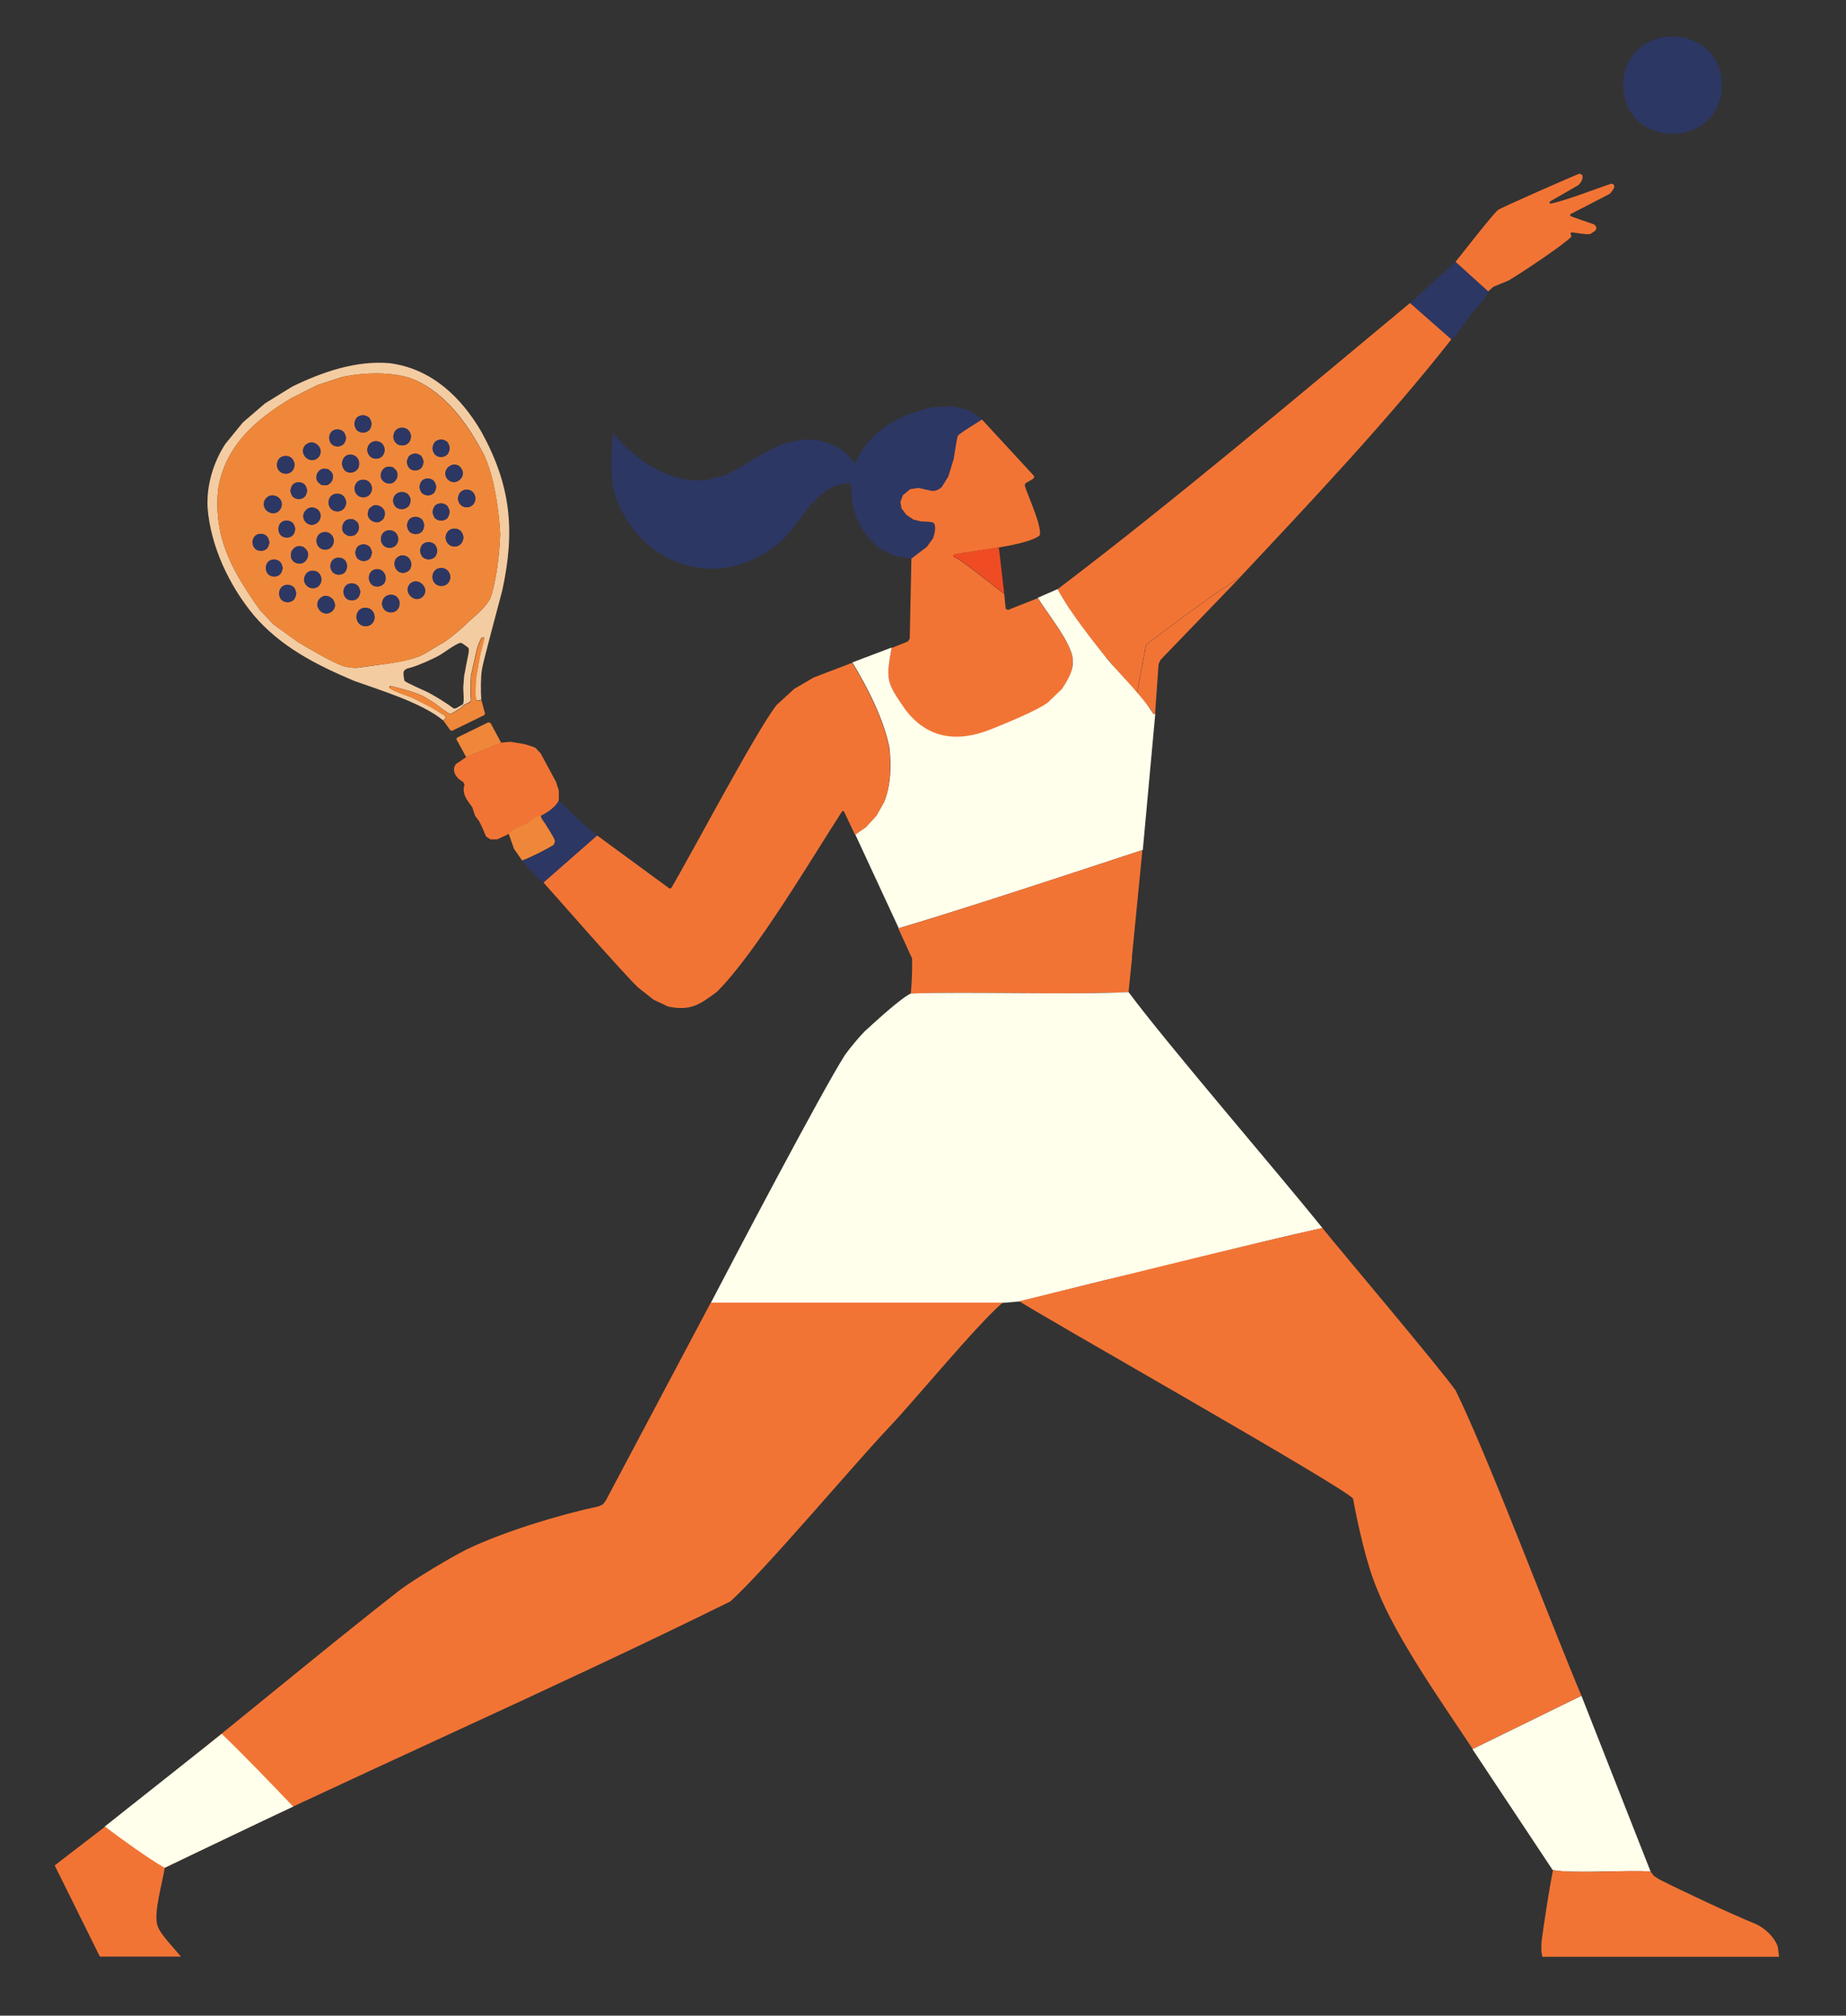 <svg xmlns="http://www.w3.org/2000/svg" id="Layer_1" version="1.1" viewBox="0 0 891 972.8"><rect x="0" y="0" width="891" height="972.8" fill="#333333" stroke="none"/><defs><style>.st0{fill:#ffffeb}.st1{fill:#ef873a}.st3{fill:#f27435}.st4{fill:#2d3764}</style></defs><path d="m718.3 140.7-15.8-14.3c1.9-2.3 18.6-23.8 20.5-25-.4-.4 38-17.2 39.4-17.6l1.3.6c.6 1.8-.6 3.7-1.8 4.9l-13.7 7.9-.3.6.3.5c7.2-1.3 22.6-7.4 29.7-9.7l1.1.6.2 1.2c-.5.9-1.7 3-2.7 3.4l-18.6 9.6v.8c0 .2 11.3 4 11.5 4.1l.3.2.9 1.3-.5 1.5-2.5 1.6c-1.4.5-7.4-.6-9-.8l-.6.5s.5 1.5.5 1.6c-4.5 4.5-25.2 18.2-30.4 21.2l-7.3 3-2.6 2.3Z" class="st3"/><path d="M718.3 140.7c0 1.9-7.4 9.9-8.6 11.4-1.1 1.3-7.6 11.2-9.2 11.7l-19.9-17.5 21.9-19.9 15.8 14.3Z" class="st4"/><path d="m680.6 146.3 19.9 17.5c-30.2 38.5-68.4 79-101.9 114.7-13.6 8.6-32.3 22.7-45.1 32.4l-.5.8-4.2 22.7c-13.1-14.5-28.9-32.9-38.4-50C565.1 243 627.9 190 680.5 146.3Z" class="st3"/><path d="m232.3 337.7-1.5.4-.7-.2c-1.2-.6-.3-8.9-.5-10 .3-1.4 2-11.5 2.3-12.7.1-.5 1.9-6.9 1.8-7.5h-1.1c-1.1 1.2-2 4.2-2.5 5.8l-2.8 12.6c-.3 3-.4 8.9 0 11.8l-.4.8-3 1.5-.2.2c-1.2 1.4-4.5 3.3-6.1 4.1-.6.6-7.4-4.9-7.9-5.2l-4.7-2.9c-3.2-2-12.8-4.5-16.6-5.4l-.5.7c0 1.3 9.9 4.4 10.8 4.9l9.3 4.6 6.7 4.2.4.9v.4c-.1 0-1.2 1-1.2 1-10.4-8.6-30.5-14.6-43-19.1-18.2-7.7-35.6-16.5-48.6-31.9-11.7-14.2-20.6-33-22.1-51.5-.6-10.8 2.7-22 8.6-31l8.4-10.3 10.7-9.2 13.1-8.1c14.4-7 30.9-12.8 47.2-11.3 19.9 2.6 34.3 16.2 44.1 33 14.4 26.1 16.4 47.9 10.1 76.8-1 4-9.4 34.8-9.8 38.1-.6 3.5-.6 10.8-.3 14.4Zm-5.7-38c3.4-3 8.3-7.1 10.2-11.3 2.8-7.9 4.4-22.3 4.6-30.6-.5-11.4-2.9-27.9-7.8-38.3-7.6-14.6-18.5-30-34.2-36.5-10.1-3.8-23.5-3.2-33.7-1.2-.3 0-12.6 4.1-12.4 4-.3.1-13.1 6.6-12.9 6.5-17.6 10.5-32.3 23.7-35.2 44.6-2 23.6 7.4 39.2 20.1 57.3.2.2 6.8 7.3 6.6 7.1.2.2 12.1 8.6 11.8 8.5 5.3 3.2 16.7 9.9 22.1 11.7 1.7.5 5.4 1 6.6.8 6.2-.9 23.1-2.7 28.2-5 2.8-.3 10.4-5.7 12.7-6.7 3.9-2.3 10.2-7.8 13.3-10.9Zm-6.6 42.2 3.3-1.9c1-.5.2-7.4.3-8.2 0-.1.4-5.3.4-5.4l1.3-6.9c.1-1 1.6-6 .7-6.9-.7-.5-2.6-2.1-3.4-2.3-1.3-.6-9.2 5.3-10.2 5.8-3.3 1.9-10.1 4.9-13.8 6-.1 0-2.2.6-2.2.6l-1.2.8c-.9 1-.2 3.9 0 5 .5.9 10.2 5 11.3 5.6 3.3 1.7 9.5 5.5 12.4 7.8h1.1Z" style="fill:#f4cca2"/><path d="M226.6 299.7c-3.1 3-9.5 8.7-13.3 10.9-2.6 1.1-9.9 6.4-12.7 6.7-4.9 2.5-22.6 4-28.2 5-1.7.2-5-.4-6.6-.8-5.5-1.8-17.1-8.7-22.1-11.7l-11.8-8.5-6.6-7.1c-12.9-18.3-22.1-33.9-20.1-57.3 2.9-21 17.8-34.3 35.2-44.6l12.9-6.5 12.4-4c10.5-2.1 23.5-2.6 33.7 1.2 15.6 6.6 26.5 22 34.2 36.5 4.9 10.4 7.4 27 7.8 38.3-.2 8.4-1.8 22.7-4.6 30.6-1.9 4.2-6.8 8.3-10.2 11.3Zm-47.2-95.1-1.2-3-3-1.2-3 1.2-1.2 3 1.2 3 3 1.2 3-1.2 1.2-3Zm19 6.1c-.4-5.6-8.1-5.6-8.6 0 .4 5.6 8.1 5.6 8.6 0Zm-31.3.7-1.2-2.9-2.9-1.2-2.9 1.2-1.2 2.9 1.2 2.9 2.9 1.2 2.9-1.2 1.2-2.9Zm50 4.9-1.2-3-3-1.2-3 1.2-1.2 3 1.2 3 3 1.2 3-1.2 1.2-3Zm-31.4.8c-.5-5.5-8-5.5-8.5 0 .5 5.5 8 5.5 8.5 0Zm-38.3-2.4-.9 1.3-.3 1.6 1.3 3.1 3 1.4c2.4 0 4.1-1.7 4.3-4.1l-1.3-3.1-3-1.4-1.6.3-1.4.9Zm57.1 8.2-1.2-2.9-2.9-1.2-2.9 1.2-1.2 2.9 1.2 2.9 2.9 1.2 2.9-1.2 1.2-2.9Zm-35.5-3.6-1.6.4-1.3 1-1.1 3.2 1.3 3.1c1.8 1.6 4.1 1.5 5.8-.2l1.1-3.2-1.3-3.1-1.4-.9-1.6-.3Zm-26.8 5.1c-.5-5.6-8.2-5.6-8.6 0 .5 5.6 8.2 5.6 8.6 0Zm80.2 1.2-1.3-1-1.6-.4-3.1 1.1-1.5 2.9c0 2.4 1.4 4.1 3.8 4.4l3.1-1.1 1.5-2.9-.2-1.6-.8-1.4Zm-32.9-.2h-3.1l-2.2 2.3v3.2l2.1 2.2h3.1l2.2-2.3v-3.2l-2.1-2.2Zm-31.2 1h-3.1l-2.2 2.3v3.2l2.1 2.2h3.1l2.2-2.3v-3.2l-2.1-2.2Zm52.3 8.6-1.2-2.9-2.9-1.2-2.9 1.2-1.2 2.9 1.2 2.9 2.9 1.2 2.9-1.2 1.2-2.9Zm-31 .8c-.4-5.6-8.1-5.6-8.5 0 .4 5.6 8.1 5.6 8.5 0Zm-31.3 1-1.2-2.9-2.9-1.2-2.9 1.2-1.2 2.9 1.2 2.9 2.9 1.2 2.9-1.2 1.2-2.9Zm81.2 3.8c-.4-5.6-8.1-5.6-8.5 0 .4 5.6 8.1 5.6 8.5 0Zm-31.3.3c-.2-.9-.9-2.1-1.7-2.7l-3.2-.7-2.8 1.7c-1.3 2-.9 4.3.9 5.8l3.2.7 2.8-1.7c.5-.8.8-2.1.8-3.1Zm-31.1 1.7c-.5-5.6-8.2-5.6-8.6 0 .5 5.6 8.2 5.6 8.6 0Zm-39.4-1.2c-2.1 5.2 5 8.7 7.9 3.9 2.1-5.2-5-8.7-7.9-3.9Zm89.4 5.7-1.2-3-3-1.2-3 1.2-1.2 3 1.2 3 3 1.2 3-1.2 1.2-3Zm-39.1-1.4-.4 3.1 1.9 2.6 3.2.6 2.6-1.8.4-3.1-1.9-2.6-3.2-.6-2.6 1.8Zm-24.5.3c-.8-.6-2-1-3-1l-2.9 1.4-1.1 3c.2 2.4 1.9 3.9 4.3 3.9l2.9-1.4 1.1-3c0-1-.6-2.2-1.3-2.9Zm51.3 7.6-1.2-3-3-1.2-3 1.2-1.2 3 1.2 3 3 1.2 3-1.2 1.2-3Zm-34.5-3.1-3.1.5-1.9 2.6.4 3.2 2.5 1.9 3.1-.5 1.9-2.6-.4-3.2-2.5-1.9Zm-27.8 4.8-1.2-2.9-2.9-1.2-2.9 1.2-1.2 2.9 1.2 2.9 2.9 1.2 2.9-1.2 1.2-2.9Zm81.2 4.1c-.5-5.7-8.2-5.7-8.7 0 .5 5.7 8.2 5.7 8.7 0Zm-31.4.8c-.5-5.6-8.1-5.6-8.5 0 .5 5.6 8.1 5.6 8.5 0Zm-31.1.8c-.5-5.6-8.1-5.6-8.5 0 .5 5.6 8.1 5.6 8.5 0Zm-31.1.8-1.2-2.9-2.9-1.2-2.9 1.2-1.2 2.9 1.2 2.9 2.9 1.2 2.9-1.2 1.2-2.9Zm81 4-1.2-3-3-1.2-3 1.2-1.2 3 1.2 3 3 1.2 3-1.2 1.2-3Zm-31.5.9-1.2-2.9-2.9-1.2-2.9 1.2-1.2 2.9 1.2 2.9 2.9 1.2 2.9-1.2 1.2-2.9Zm-33.3-2.8c-.9-.4-2.2-.4-3.2-.1l-2.4 2.2-.2 3.3c.9 2.2 3 3.2 5.3 2.5l2.4-2.2.2-3.3c-.4-.9-1.3-1.9-2.1-2.4Zm47.1 4.2-1.4.7-1.1 1.2-.4 3.2 1.9 2.7c2.1 1.1 4.2.6 5.6-1.3l.4-3.2-1.9-2.7-1.5-.6h-1.6Zm-25.8 5.2-1.2-2.9-2.9-1.2-2.9 1.2-1.2 2.9 1.2 2.9 2.9 1.2 2.9-1.2 1.2-2.9Zm-31.1.8-1.2-2.9-2.9-1.2-2.9 1.2-1.2 2.9 1.2 2.9 2.9 1.2 2.9-1.2 1.2-2.9Zm80.9 4.4c-.5-5.7-8.3-5.7-8.7 0 .5 5.7 8.3 5.7 8.7 0Zm-36.2-3.8-1.5.6-1.1 1.2-.5 3.2 1.8 2.7c2.1 1.2 4.3.7 5.7-1.2l.5-3.2-1.8-2.7-1.5-.6h-1.6Zm-26 5c-.5-5.5-8-5.5-8.5 0 .5 5.5 8 5.5 8.5 0Zm42.8 1.9-.9 1.3-.3 1.6 1.2 3.1 3 1.5c2.4 0 4-1.5 4.2-3.9l-1.2-3.1-3-1.5-1.6.2-1.4.8Zm-24 4-1.2-2.9-2.9-1.2-2.9 1.2-1.2 2.9 1.2 2.9 2.9 1.2 2.9-1.2 1.2-2.9Zm-30.9.8-1.2-3-3-1.2-3 1.2-1.2 3 1.2 3 3 1.2 3-1.2 1.2-3Zm49.8 4.9c-.4-5.6-8.1-5.6-8.6 0 .4 5.6 8.1 5.6 8.6 0Zm-38.2-2.8-1 1.3-.4 1.6 1 3.1 2.9 1.6c2.4 0 4.2-1.4 4.5-3.8l-1-3.1-2.9-1.6h-1.6c0 .1-1.4.9-1.4.9Zm26.2 9.3c-.5-5.9-8.5-5.9-8.9 0 .5 5.9 8.5 5.9 8.9 0Z" class="st1"/><path d="M474 202.5c-.7.6-11.7 7.3-11.8 8-.4.4-1.8 10.4-2 11.2l-2.6 8.4-3 5c-1.5 1.5-3.6 2.4-5.8 1.7l-5.6-1.2-3.9.6-3.5 2.9-1.2 3.2.5 3.1 2.4 3.2 3.5 2.3 3.8.9c1.1 0 5.2 0 6 .8 1.2 1.9.2 5.2-.4 7.2l-3 4.2-7.5 5.7-8.5-1.6-7.1-3.6-4.5-4.2-3.9-5.4-2.8-5.8-1.9-7.2c0-.5-.3-8.1-.7-8.4l-.9-.4c-16 1.2-22.6 18.8-32.9 28.4-7.8 6.9-18.6 11.8-29.1 12.8-22.7 2.1-43.2-13.3-50.4-34.5-3.1-8-2.1-21.8-1.4-30.2h.5c10.7 12.6 27.1 23.9 44.4 22.1l9.2-2.3 9-4.8c4.8-3.3 14.5-8.7 20-10.7l8.5-1.8 8 .4c6.9 2.1 12.9 4.4 16.9 10.9h.5c4.1-9.5 12.3-17.2 21.5-21.5 3.7-2 11.9-4.5 16.1-5.4l9-.4 7.6 1.7c.7.5 6.7 3.9 7.1 4.7Zm-298.8-2.1c5.5 0 5.5 8.5 0 8.4-5.5 0-5.5-8.5 0-8.4Z" class="st4"/><path d="m474 202.5 24.9 27 .3.8c0 .8-3.6 2.5-4.2 2.9l-.4 1.1c1.4 4.8 8.2 19 7.3 24-5.7 5.1-32.8 7.5-41.2 9.3l-.5.4v.7c3 .7 21.7 16 24.5 18l.7 7 1 .7c.1 0 14.4-5.7 14.5-5.7 3.7 6.3 17.2 22.6 16.9 30.3 0 1.8-.6 5.2-1.2 6.9l-4 6.8-6.8 6.5c-5.1 4-21.2 10.4-27.3 12.9-16 6.5-30.9 4.9-41.7-9.7-9-13.1-9.4-14-6.4-29.7l7.8-3.1.9-1.3.8-38.7 7.5-5.7 3-4.2c.6-2 1.6-5.2.4-7.2-.8-.8-4.9-.8-6-.8l-3.8-.9-3.5-2.3-2.4-3.2-.5-3.1 1.2-3.2 3.5-2.9 3.9-.6 5.6 1.2c2.2.7 4.2-.2 5.8-1.7l3.1-5 2.6-8.4c.2-.8 1.6-10.8 2-11.2 0-.8 11.1-7.5 11.8-8Z" class="st3"/><path d="M194.1 206.4c5.6 0 5.6 8.7 0 8.6-5.6 0-5.6-8.7 0-8.6Zm-31.2.8c5.4 0 5.4 8.4 0 8.3-5.4 0-5.4-8.4 0-8.3Zm50 4.9c5.5 0 5.5 8.5 0 8.5s-5.5-8.5 0-8.5Zm-31.4.8c5.5 0 5.5 8.6 0 8.5-5.5 0-5.5-8.6 0-8.5Zm-34 7.8c-4-4 2.1-9.9 6-5.8 4 4-2.1 9.9-6 5.8Zm52.9-1.8c5.3 0 5.3 8.2 0 8.2s-5.3-8.2 0-8.2Zm-35.3 5c-.3-5.7 8.1-6 8.3-.3.3 5.7-8.1 6-8.3.3Zm-27.2-3.9c5.6 0 5.6 8.7 0 8.6-5.6 0-5.6-8.7 0-8.6Zm78.6 5.3c4.2-3.7 9.7 2.7 5.4 6.3-4.2 3.7-9.7-2.7-5.4-6.3Zm-32.4 2.4c2.1-5 9.6-1.8 7.4 3.2-2.1 5-9.6 1.8-7.4-3.2Zm-31.1 1c2-5 9.5-1.9 7.4 3-2 5-9.5 1.9-7.4-3Zm53.5 2.2c5.3 0 5.3 8.3 0 8.2-5.3 0-5.3-8.3 0-8.2Zm-31.2.6c5.5 0 5.5 8.6 0 8.5-5.5 0-5.5-8.6 0-8.5Zm-31.1 1.2c5.3 0 5.3 8.3 0 8.2-5.3 0-5.3-8.3 0-8.2Zm81.1 3.6c5.5 0 5.5 8.6 0 8.5-5.5 0-5.5-8.6 0-8.5Zm-32 1.2c5.4-1 6.8 7.4 1.3 8.2-5.4 1-6.8-7.4-1.3-8.2Zm-30.5.7c5.6 0 5.6 8.7 0 8.6-5.6 0-5.6-8.7 0-8.6Zm-33 9c-5.1-2.5-1.3-10.3 3.8-7.6 5.1 2.5 1.3 10.3-3.8 7.6Zm83.1-4.3c5.4 0 5.4 8.5 0 8.4-5.4 0-5.4-8.5 0-8.4Zm-33.4 8.5c-4.7-2.8-.4-9.9 4.3-6.9 4.7 2.8.4 9.9-4.3 6.9Zm-32-5.1c3.7-4.1 9.9 1.5 6.1 5.6-3.7 4.1-9.9-1.5-6.1-5.6Zm53.1 3.1c5.5 0 5.5 8.5 0 8.4-5.5 0-5.5-8.5 0-8.4Zm-35.3 4.2c1.3-5.3 9.3-3.3 7.8 2-1.3 5.3-9.3 3.3-7.8-2Zm-26.9-2.4c5.4 0 5.4 8.4 0 8.3-5.4 0-5.4-8.4 0-8.3Zm81 3.9c5.6 0 5.6 8.7 0 8.7s-5.6-8.7 0-8.7Zm-31.4.8c5.5 0 5.5 8.6 0 8.5-5.5 0-5.5-8.6 0-8.5Zm-31.1.9c5.5 0 5.5 8.6 0 8.5-5.5 0-5.5-8.6 0-8.5Zm-31 .8c5.4 0 5.4 8.4 0 8.3-5.4 0-5.4-8.4 0-8.3Zm81 4c5.5 0 5.5 8.5 0 8.4-5.5 0-5.5-8.5 0-8.4Zm-31.4 1.1c5.3 0 5.3 8.2 0 8.1-5.3 0-5.3-8.2 0-8.1Zm-34.7 3.3c2.3-5 9.9-1.4 7.5 3.6-2.3 5-9.9 1.4-7.5-3.6Z" class="st4"/><path d="m482.1 264.1 2.6 22.5c-2.9-2.1-21.4-17.3-24.5-18v-.7l.4-.4 21.5-3.4Z" style="fill:#ef4c23"/><path d="M190.5 273.2c-1.4-5.4 6.6-7.3 7.9-1.9 1.4 5.4-6.6 7.3-7.9 1.9Zm-27-4.1c5.4 0 5.4 8.4 0 8.3-5.4 0-5.4-8.4 0-8.3Zm-31.2.9c5.4 0 5.4 8.4 0 8.3-5.4 0-5.4-8.4 0-8.3Zm80.7 4.1c5.7 0 5.7 8.8 0 8.7-5.7 0-5.7-8.8 0-8.7Zm-34.9 5.7c-1.2-5.4 6.9-7.2 8-1.7 1.2 5.4-6.9 7.2-8 1.7Zm-27.1-4.4c5.5 0 5.5 8.6 0 8.5-5.5 0-5.5-8.6 0-8.5Z" class="st4"/><path d="m598.7 278.5-38.5 39.9-1 2.1-1.7 24.1h-1c-.3-.4-.8-1.7-1-2.1-.4-.7-6-7.3-6.6-8.1l4.2-22.7.5-.8c12.8-9.7 31.5-23.8 45.1-32.4Z" class="st3"/><path d="M198 287.6c-4-4.2 2.1-9.8 6-5.5 4 4.2-2.1 9.8-6 5.5Zm-28.2-6.1c5.4 0 5.4 8.4 0 8.3-5.4 0-5.4-8.4 0-8.3Zm-31 .7c5.5 0 5.5 8.5 0 8.5s-5.5-8.5 0-8.5Z" class="st4"/><path d="M510.5 284.4c5.6 10.6 16.3 24.1 23.8 33.5 5.3 6.5 18.5 19.5 22.3 26.7h1l-6 65.6c-34.4 11.3-83.5 27.6-117.8 37.8l-21-45.3 5.2-3.6 5.1-5.6 3.7-6.6c3.3-8.5 3.4-17.1 2.5-26-2.7-13.8-10.6-29.2-17.9-41.2l19-7.2c-2.9 15.7-2.6 16.7 6.4 29.7 10.8 14.6 25.6 16.2 41.7 9.7 6.2-2.5 22.1-8.9 27.3-12.9l6.8-6.5c2.6-4.2 5.5-8.4 5.2-13.7.3-7.6-13.3-24.1-16.9-30.3l9.6-4.2Z" class="st0"/><path d="M188.7 287c5.6 0 5.6 8.6 0 8.6s-5.6-8.6 0-8.6Zm-34.5 7.5c-3.7-4.3 2.8-9.7 6.4-5.3 3.7 4.3-2.8 9.7-6.4 5.3Zm22.2-1.2c5.8 0 5.8 9 0 8.9-5.8 0-5.8-9 0-8.9Z" class="st4"/><path d="m232.3 337.7 1.8 6.6-.3.8-15.6 7.6-.8-.2-3.4-4.7 1.1-1v-.4c.1 0-.3-.9-.3-.9-3.6-2.5-11.9-6.9-16-8.8-.9-.5-10.8-3.5-10.8-4.9l.7-.7c3.7.9 13.2 3.4 16.4 5.4l4.7 2.9c.5.3 7.3 5.8 7.9 5.2 1.7-.8 4.9-2.7 6.1-4.1 0-.2 3.1-1.5 3.2-1.6l.4-.8c-.3-3-.3-8.9 0-11.8l2.8-12.6c.5-1.6 1.4-4.6 2.5-5.9h1.1c.1.7-1.7 7.1-1.8 7.6-.3 1.1-2 11.3-2.3 12.7.2 1.1-.7 9.3.5 10l.7.2 1.5-.4Z" class="st1"/><path d="M411.3 319.9c7.3 12 15.2 27.3 17.9 41.2.9 8.9.8 17.5-2.5 26l-3.7 6.6-5.1 5.6-5.2 3.6-5.4-11.4h-.8c-14.5 22.4-41.7 68.5-60.4 87.1-8.4 6.3-12.7 9.4-23.6 7.2l-7-3.3-7.5-5.9c-6.1-5.6-39.4-43.7-45.7-50.7l25.9-22.7 34.9 25.6.9-.2c8.7-14.6 41.1-76 50.8-88.3l8.5-7.8 9.4-5.5 18.8-7.2Z" class="st3"/><path d="m242 358.5-17 6.9-4.7-8.6.3-.8 15.1-7.4 1.1.4 5.1 9.5Z" class="st1"/><path d="M269.7 386.3c-1.5 3.3-5.5 5.8-8.6 7.4-1-.7-6 3.5-6.8 3.8l-7.2 3.5c-.9.5-1.5 1.6-2.6 2l-4.5 2.1h-3.3l-2.1-1.4c-.8-1.9-2.4-5.8-3.5-7.6l-1.8-2.4c-.2-.6-1.2-3.5-1.3-4-2-2.9-4.4-5.4-4.2-9.2l.4-1.7-.6-1.4c-3.2-1.6-6-5.3-3.5-8.7 1.3-.8 3.8-2.5 5-3.4l17-6.9 4.2-.4 5.5.9c1.7.2 5 1.3 6.6 2l2.5 2.6 7.5 13.9 1.3 4.1c0 .4.1 4.3 0 4.6Z" class="st3"/><path d="m288.2 403.2-25.9 22.7c-3-2.2-8-7.5-10.2-10.5 4-1.5 11.7-5.3 15.3-7.6l.6-1.7c-.2-1.4-3.9-6.9-4.6-8.2-.5-.7-2.5-3.2-2.2-4.1 3.1-1.6 7-4.1 8.6-7.4 4.3 4.5 13.5 13 18.5 16.8Z" class="st4"/><path d="M261.1 393.7c-.3.9 1.8 3.4 2.2 4.1.8 1.3 4.4 6.8 4.6 8.2l-.6 1.7c-3.6 2.3-11.3 6.1-15.3 7.6l-3.9-5.6-2.6-7.4c.6-1.5 7.4-4.1 8.7-4.9.9-.4 5.8-4.5 6.8-3.8Z" class="st1"/><path d="m551.4 410.3-5.1 52H440.1l-6.5-14.2c34.1-10.2 83.5-26.6 117.8-37.8Zm-5 52-1.7 16.5c-26.3 1.3-78.6-.3-105.1.7.5-4.3.8-12.9.6-17.2h106.2Z" class="st3"/><path d="M544.7 478.8c18.7 25.2 73.2 88.4 93.6 113.9-34.4 7.5-71.3 17.5-105.6 25.3l-40.5 10.1-8.2.7H343.1c9.6-18.5 53.9-102.8 64.7-119.6 2.1-3 6.9-8.8 9.5-11.4 4.2-3.8 17.3-16 22.3-18.3 26.6-1 78.8.7 105.1-.7Z" class="st0"/><path d="M638.3 592.7c8.9 11.1 56 66.7 64.3 78.4 15.5 31.5 46.6 114 60.7 147.3l-52.5 25.7c-14-21.2-36.9-53.5-46.1-77.1-5-11.6-9.3-31-11.6-43.6.2-3.2-159.7-93.5-161-95.4 47.3-11.6 98.8-24.6 146.2-35.4Zm-295.3 36h140.9c-13.1 11.4-42.5 47.3-55.1 60.5-16.5 17.4-59.3 68.3-76.3 83.7-87.8 43.4-185.2 85.6-273.2 128.7-7.9-4.5-21.6-14.4-28.8-19.9 38.9-29.8 104.1-84.5 142.9-114.6 7.5-5.5 23.5-15.1 31.8-19.3 18-8.6 44.2-16.6 63.7-20.8l2-.9 1.4-1.7 50.7-95.6Z" class="st3"/><path d="m763.3 818.4 33.4 84.9c-9.4-1-38 1.2-47.3-.8l-38.7-58.3 52.5-25.7Z" class="st0"/><path d="m796.7 903.3 1.5 2 2.6 1.7c11.4 5.8 34.9 16.8 46.7 21.6 4.5 2.1 9 6.3 10.6 11l.6 4.8H744.5c-.7-1.8-.6-5.8-.4-7.7 1.1-8.6 3.8-25.8 5.5-34.2 9.2 2 37.9-.2 47.3.8Z" class="st3"/><path d="M50.5 881.6c7.3 5.5 20.9 15.4 28.8 19.9 17.3-8.2 44.9-21.5 62.2-29.6-10.4-10.9-24.9-26-34.5-35.1-.5.5-56 44.3-56.5 44.8Z" class="st0"/><path d="M783.4 41.1c.5 31.3 47.1 31.3 47.7 0-.5-31.3-47.1-31.3-47.7 0Z" class="st4"/><path d="M87.3 944.3c-2.8-3.6-9.7-10.4-11.2-14.7-2.3-6 2.6-22 3.4-28.1-7.9-4.5-21.6-14.4-28.8-19.9l-24.3 18.7 21.8 44h39.2Z" class="st3"/></svg>